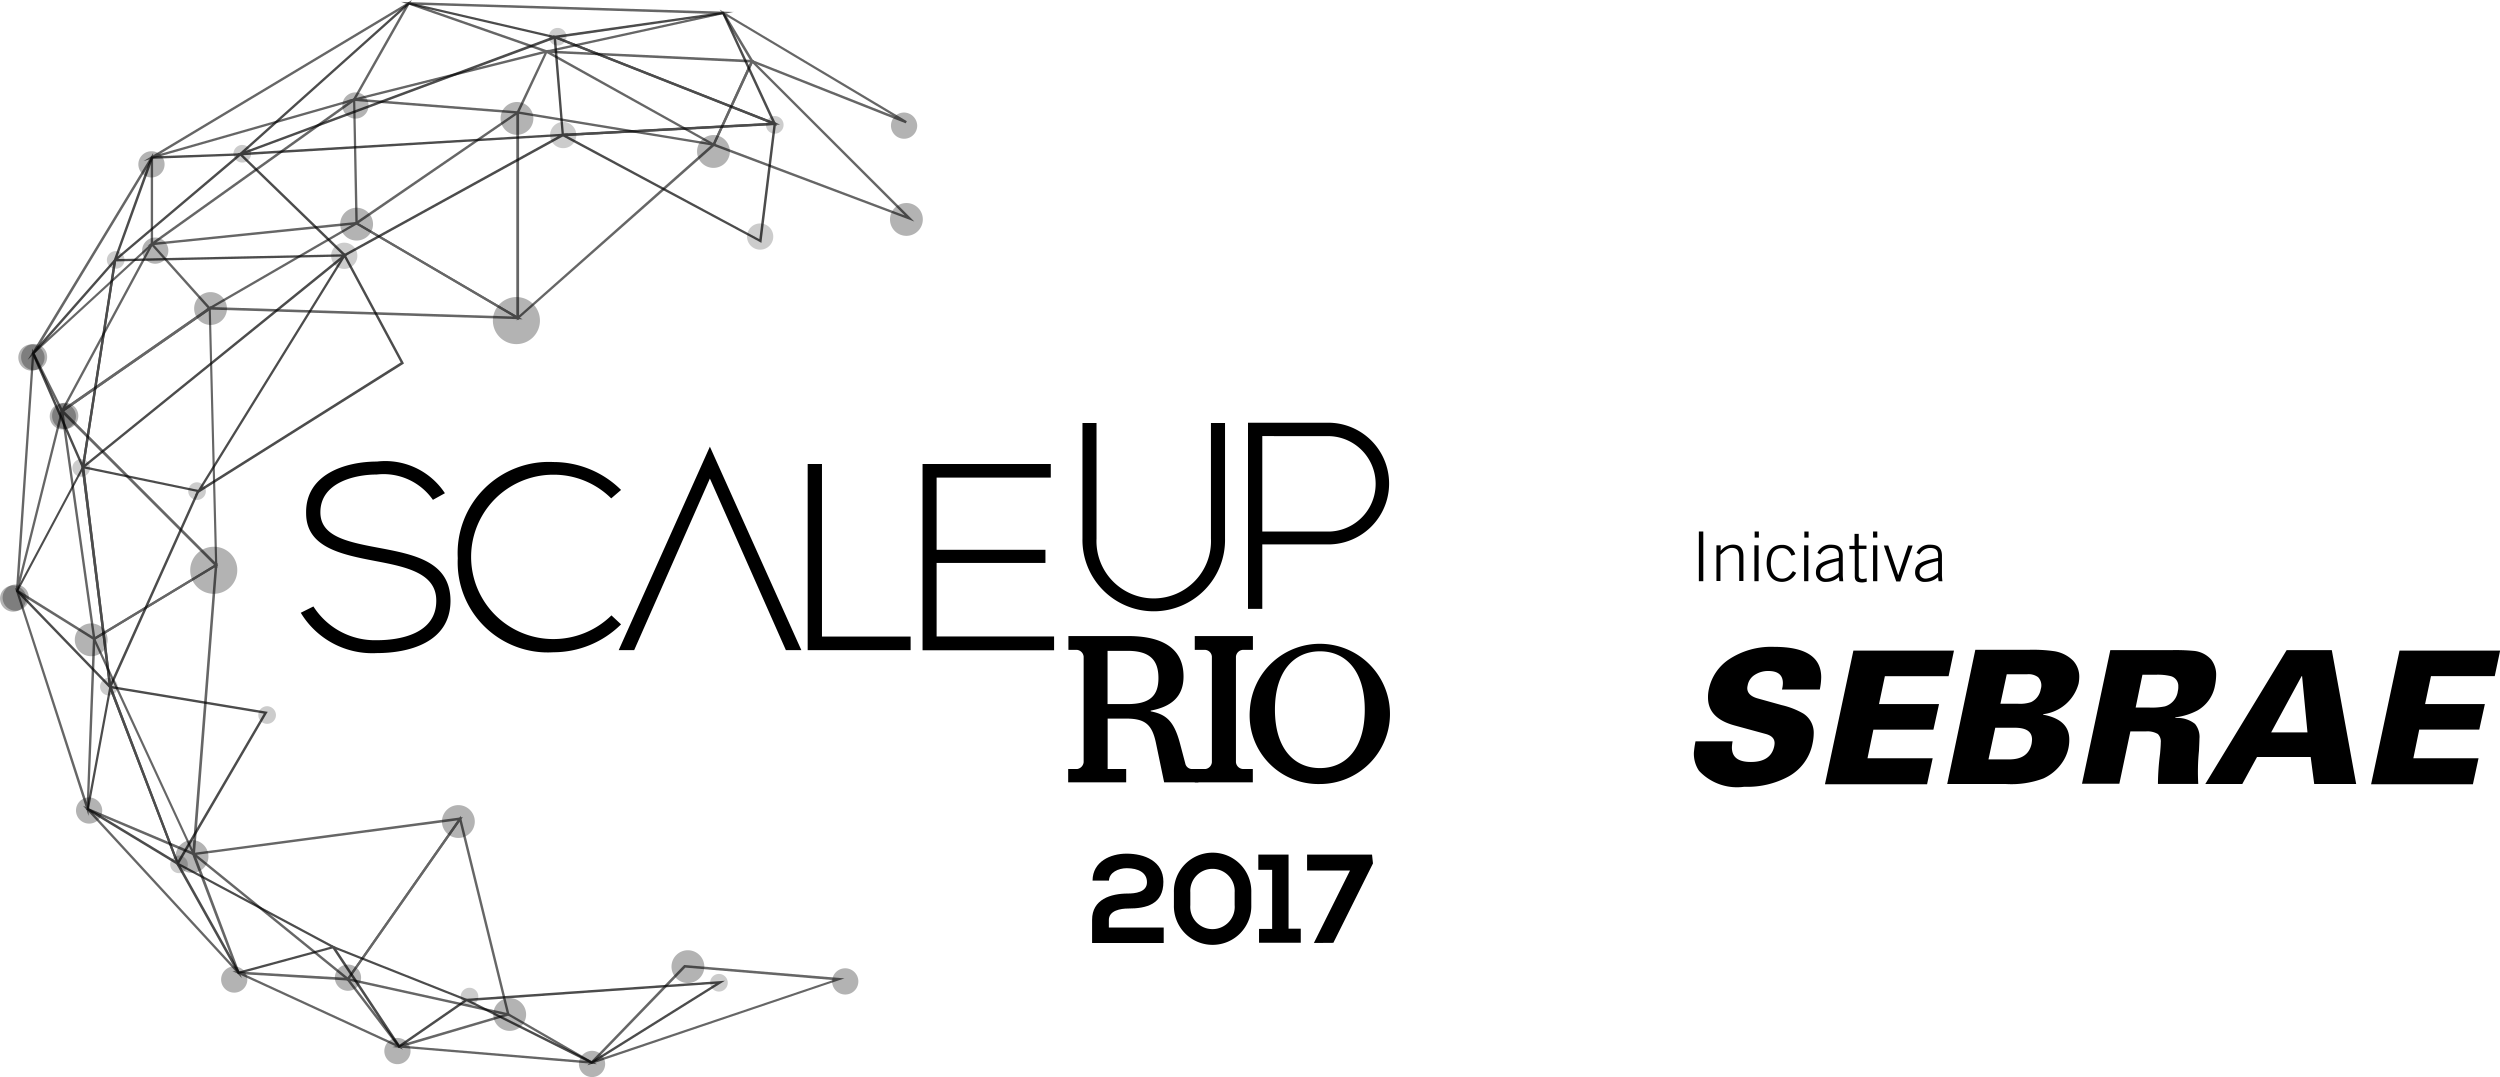 <?xml version="1.0" encoding="UTF-8" standalone="no"?>
<svg
   xmlns:dc="http://purl.org/dc/elements/1.1/"
   xmlns:cc="http://creativecommons.org/ns#"
   xmlns:rdf="http://www.w3.org/1999/02/22-rdf-syntax-ns#"
   xmlns:svg="http://www.w3.org/2000/svg"
   xmlns="http://www.w3.org/2000/svg"
   xmlns:sodipodi="http://sodipodi.sourceforge.net/DTD/sodipodi-0.dtd"
   xmlns:inkscape="http://www.inkscape.org/namespaces/inkscape"
   viewBox="1128 1352 85 36.621"
   version="1.1"
   id="svg189"
   sodipodi:docname="logo_scaleup_preta.svg"
   inkscape:version="0.92.1 r15371">
  <sodipodi:namedview
     pagecolor="#ffffff"
     bordercolor="#666666"
     borderopacity="1"
     objecttolerance="10"
     gridtolerance="10"
     guidetolerance="10"
     inkscape:pageopacity="0"
     inkscape:pageshadow="2"
     inkscape:window-width="1366"
     inkscape:window-height="705"
     id="namedview191"
     showgrid="false"
     inkscape:zoom="5.037096"
     inkscape:cx="42.5"
     inkscape:cy="18.310499"
     inkscape:window-x="-8"
     inkscape:window-y="-8"
     inkscape:window-maximized="1"
     inkscape:current-layer="svg189" />
  <defs
     id="defs12">
    <style
       id="style10">
      .cls-1, .cls-4 {
        opacity: 0.3;
      }

      .cls-2, .cls-4, .cls-7 {
        fill: #fff;
      }

      .cls-3 {
        opacity: 0.6;
      }

      .cls-5 {
        opacity: 0.2;
      }

      .cls-6 {
        opacity: 0.7;
      }

      .cls-7 {
        fill-rule: evenodd;
      }
    </style>
  </defs>
  <g
     id="logo_scaleup"
     transform="translate(1128 1352)"
     style="fill:#000000">
    <g
       id="Group_68"
       data-name="Group 68"
       style="fill:#000000">
      <g
         id="Group_2"
         data-name="Group 2"
         class="cls-1"
         transform="translate(1.69 13.711)"
         style="fill:#000000">
        <path
           id="Path_54"
           data-name="Path 54"
           class="cls-2"
           d="M22.093,172.446a.446.446,0,1,1-.446-.446A.456.456,0,0,1,22.093,172.446Z"
           transform="translate(-21.2 -172)"
           style="fill:#000000" />
      </g>
      <g
         id="Group_3"
         data-name="Group 3"
         class="cls-1"
         transform="translate(0.622 11.71)"
         style="fill:#000000">
        <path
           id="Path_55"
           data-name="Path 55"
           class="cls-2"
           d="M8.693,147.346a.446.446,0,1,1-.446-.446A.451.451,0,0,1,8.693,147.346Z"
           transform="translate(-7.8 -146.9)"
           style="fill:#000000" />
      </g>
      <g
         id="Group_4"
         data-name="Group 4"
         class="cls-1"
         transform="translate(0 19.905)"
         style="fill:#000000">
        <path
           id="Path_56"
           data-name="Path 56"
           class="cls-2"
           d="M.893,250.146a.446.446,0,1,1-.446-.446A.446.446,0,0,1,.893,250.146Z"
           transform="translate(0 -249.7)"
           style="fill:#000000" />
      </g>
      <g
         id="Group_62"
         data-name="Group 62"
         transform="translate(0.088)"
         style="fill:#000000">
        <g
           id="Group_61"
           data-name="Group 61"
           style="fill:#000000">
          <g
             id="Group_5"
             data-name="Group 5"
             class="cls-3"
             transform="translate(0.422)"
             style="fill:#000000">
            <path
               id="Path_57"
               data-name="Path 57"
               class="cls-2"
               d="M175.958,2.53h-.008L171,.8l11.3.343ZM171.534.9l4.432,1.546,5.668-1.236Z"
               transform="translate(-157.879 -0.736)"
               style="fill:#000000" />
            <path
               id="Path_58"
               data-name="Path 58"
               class="cls-2"
               d="M313.321,7.966l-5.253-2.081L307,4.1l6.361,3.794Zm-5.189-2.144L312.883,7.7l-5.644-3.372Z"
               transform="translate(-283.038 -3.773)"
               style="fill:#000000" />
            <path
               id="Path_59"
               data-name="Path 59"
               class="cls-2"
               d="M61.2,5.476,70.327,0,68.39,3.42l-.016.008ZM70.1.231l-8.33,5,6.561-1.873Z"
               transform="translate(-56.832)"
               style="fill:#000000" />
            <path
               id="Path_60"
               data-name="Path 60"
               class="cls-2"
               d="M11.8,72.331,16.065,65.3v3.109l-.016.016Zm4.185-6.736-3.81,6.29,3.81-3.5Z"
               transform="translate(-11.37 -60.095)"
               style="fill:#000000" />
            <path
               id="Path_61"
               data-name="Path 61"
               class="cls-2"
               d="M6.88,156.943l-.08-.016.558-8.227,1.052,2.112Zm.534-7.932-.5,7.469,1.411-5.652Z"
               transform="translate(-6.768 -136.846)"
               style="fill:#000000" />
            <path
               id="Path_62"
               data-name="Path 62"
               class="cls-2"
               d="M8.9,258.548,6.4,250.8l2.734,1.706v.024Zm-2.36-7.557,2.3,7.095.207-5.532Z"
               transform="translate(-6.4 -230.808)"
               style="fill:#000000" />
            <path
               id="Path_63"
               data-name="Path 63"
               class="cls-2"
               d="M40.8,349.559,35.4,343.7l3.794,1.6.008.016Zm-5.086-5.636,4.855,5.269-1.451-3.826Z"
               transform="translate(-33.088 -316.302)"
               style="fill:#000000" />
            <path
               id="Path_64"
               data-name="Path 64"
               class="cls-2"
               d="M250.5,415.012l3.292-3.412h.016l5.437.454Zm3.332-3.324-3.037,3.141,8.059-2.718Z"
               transform="translate(-231.042 -378.789)"
               style="fill:#000000" />
            <path
               id="Path_65"
               data-name="Path 65"
               class="cls-2"
               d="M104.9,416.87l-5.8-2.67,3.946.231.008.016Zm-5.373-2.559,5.11,2.352-1.634-2.144Z"
               transform="translate(-91.71 -381.182)"
               style="fill:#000000" />
            <path
               id="Path_66"
               data-name="Path 66"
               class="cls-2"
               d="M174.351,433.838l-6.951-.582,3.938-1.156.016.008Zm-6.5-.622,6.146.51-2.662-1.539Z"
               transform="translate(-154.566 -397.655)"
               style="fill:#000000" />
            <path
               id="Path_67"
               data-name="Path 67"
               class="cls-2"
               d="M236.867,24.668,231,21.4l7.222.335ZM231.351,21.5l5.484,3.061,1.259-2.742Z"
               transform="translate(-213.096 -19.694)"
               style="fill:#000000" />
            <path
               id="Path_68"
               data-name="Path 68"
               class="cls-2"
               d="M153.651,23.376h-.032l-5.819-.454,6.871-1.722Zm-5.341-.5,5.285.415.933-1.969Z"
               transform="translate(-136.528 -19.51)"
               style="fill:#000000" />
            <path
               id="Path_69"
               data-name="Path 69"
               class="cls-2"
               d="M62.9,46.546,69.963,41.5l.088,4.321h-.04Zm6.991-4.887L63.2,46.434l6.768-.694Z"
               transform="translate(-58.396 -38.192)"
               style="fill:#000000" />
            <path
               id="Path_70"
               data-name="Path 70"
               class="cls-2"
               d="M25,109.175l3.165-5.875,2.033,2.264Zm3.181-5.739-2.949,5.476,4.839-3.364Z"
               transform="translate(-23.517 -95.065)"
               style="fill:#000000" />
            <path
               id="Path_71"
               data-name="Path 71"
               class="cls-2"
               d="M156.7,54.134l-.064-.04-5.54-3.252.056-.04L156.7,47Zm-5.452-3.292,5.365,3.149V47.159Z"
               transform="translate(-139.565 -43.253)"
               style="fill:#000000" />
            <path
               id="Path_72"
               data-name="Path 72"
               class="cls-2"
               d="M220.4,54.519V47.4l6.792,1.116-.064.056Zm.08-7.023v6.848L227,48.564Z"
               transform="translate(-203.341 -43.622)"
               style="fill:#000000" />
            <path
               id="Path_73"
               data-name="Path 73"
               class="cls-2"
               d="M310.579,30.724,303.7,28.134l.016-.04,1.331-2.894.04.04Zm-6.768-2.639,6.441,2.431-5.173-5.173Z"
               transform="translate(-280.001 -23.191)"
               style="fill:#000000" />
            <path
               id="Path_74"
               data-name="Path 74"
               class="cls-2"
               d="M98.385,98.008,87.6,97.673,92.734,94.7l.024.016Zm-10.49-.415,10.172.319-5.325-3.125Z"
               transform="translate(-81.127 -87.151)"
               style="fill:#000000" />
            <path
               id="Path_75"
               data-name="Path 75"
               class="cls-2"
               d="M30.949,139.412,25.6,134.063l5.126-3.563v.08Zm-5.213-5.333,5.134,5.134-.215-8.553Z"
               transform="translate(-24.069 -120.097)"
               style="fill:#000000" />
            <path
               id="Path_76"
               data-name="Path 76"
               class="cls-2"
               d="M26.916,181.732,25.8,173.8l5.357,5.365Zm-1-7.692L26.98,181.6l4.05-2.447Z"
               transform="translate(-24.254 -159.946)"
               style="fill:#000000" />
            <path
               id="Path_77"
               data-name="Path 77"
               class="cls-2"
               d="M42.968,250.152,39.5,242.667l.032-.016,4.217-2.551-.008.08ZM39.6,242.7l3.3,7.134.749-9.582Z"
               transform="translate(-36.861 -220.96)"
               style="fill:#000000" />
            <path
               id="Path_78"
               data-name="Path 78"
               class="cls-2"
               d="M86.741,354.072l-.032-.032L81.4,349.728l9.247-1.228-.056.08ZM81.6,349.783l5.134,4.169,3.739-5.341Z"
               transform="translate(-75.421 -320.719)"
               style="fill:#000000" />
            <path
               id="Path_79"
               data-name="Path 79"
               class="cls-2"
               d="M153.08,354.808l-5.58-1.228,3.906-5.58Zm-5.445-1.283,5.333,1.172-1.6-6.5Z"
               transform="translate(-136.252 -320.259)"
               style="fill:#000000" />
          </g>
          <path
             id="Path_80"
             data-name="Path 80"
             class="cls-4"
             d="M146.216,89.158a.558.558,0,1,1-.558-.558A.56.56,0,0,1,146.216,89.158Z"
             transform="translate(-133.621 -81.537)"
             style="fill:#000000" />
          <path
             id="Path_81"
             data-name="Path 81"
             class="cls-4"
             d="M146.893,39.846a.446.446,0,1,1-.446-.446A.446.446,0,0,1,146.893,39.846Z"
             transform="translate(-134.449 -36.259)"
             style="fill:#000000" />
          <g
             id="Group_6"
             data-name="Group 6"
             class="cls-1"
             transform="translate(30.164 6.903)"
             style="fill:#000000">
            <path
               id="Path_82"
               data-name="Path 82"
               class="cls-2"
               d="M380.624,87.156a.56.56,0,0,1-.558.558.558.558,0,1,1,0-1.116A.555.555,0,0,1,380.624,87.156Z"
               transform="translate(-379.5 -86.598)"
               style="fill:#000000" />
          </g>
          <g
             id="Group_7"
             data-name="Group 7"
             class="cls-1"
             transform="translate(6.513 9.932)"
             style="fill:#000000">
            <path
               id="Path_83"
               data-name="Path 83"
               class="cls-2"
               d="M83.916,125.158a.558.558,0,1,1-.558-.558A.56.56,0,0,1,83.916,125.158Z"
               transform="translate(-82.8 -124.6)"
               style="fill:#000000" />
          </g>
          <g
             id="Group_8"
             data-name="Group 8"
             class="cls-1"
             transform="translate(16.931 3.468)"
             style="fill:#000000">
            <path
               id="Path_84"
               data-name="Path 84"
               class="cls-2"
               d="M214.616,44.058a.558.558,0,1,1-.558-.558A.56.56,0,0,1,214.616,44.058Z"
               transform="translate(-213.5 -43.5)"
               style="fill:#000000" />
          </g>
          <g
             id="Group_9"
             data-name="Group 9"
             class="cls-1"
             transform="translate(23.612 4.592)"
             style="fill:#000000">
            <path
               id="Path_85"
               data-name="Path 85"
               class="cls-2"
               d="M298.416,58.158a.558.558,0,1,1-.558-.558A.56.56,0,0,1,298.416,58.158Z"
               transform="translate(-297.3 -57.6)"
               style="fill:#000000" />
          </g>
          <g
             id="Group_10"
             data-name="Group 10"
             class="cls-1"
             transform="translate(4.615 5.142)"
             style="fill:#000000">
            <path
               id="Path_86"
               data-name="Path 86"
               class="cls-2"
               d="M59.893,64.946a.446.446,0,1,1-.446-.446A.446.446,0,0,1,59.893,64.946Z"
               transform="translate(-59 -64.5)"
               style="fill:#000000" />
          </g>
          <g
             id="Group_11"
             data-name="Group 11"
             class="cls-1"
             transform="translate(4.743 8.075)"
             style="fill:#000000">
            <path
               id="Path_87"
               data-name="Path 87"
               class="cls-2"
               d="M61.493,101.746a.446.446,0,1,1-.446-.446A.446.446,0,0,1,61.493,101.746Z"
               transform="translate(-60.6 -101.3)"
               style="fill:#000000" />
          </g>
          <g
             id="Group_12"
             data-name="Group 12"
             class="cls-1"
             transform="translate(1.682 13.695)"
             style="fill:#000000">
            <path
               id="Path_88"
               data-name="Path 88"
               class="cls-2"
               d="M23.093,172.246a.446.446,0,1,1-.446-.446A.446.446,0,0,1,23.093,172.246Z"
               transform="translate(-22.2 -171.8)"
               style="fill:#000000" />
          </g>
          <g
             id="Group_13"
             data-name="Group 13"
             class="cls-1"
             transform="translate(2.495 27.111)"
             style="fill:#000000">
            <path
               id="Path_89"
               data-name="Path 89"
               class="cls-2"
               d="M33.293,340.546a.446.446,0,1,1-.446-.446A.456.456,0,0,1,33.293,340.546Z"
               transform="translate(-32.4 -340.1)"
               style="fill:#000000" />
          </g>
          <g
             id="Group_14"
             data-name="Group 14"
             class="cls-1"
             transform="translate(7.429 32.858)"
             style="fill:#000000">
            <path
               id="Path_90"
               data-name="Path 90"
               class="cls-2"
               d="M95.193,412.646a.446.446,0,1,1-.446-.446A.446.446,0,0,1,95.193,412.646Z"
               transform="translate(-94.3 -412.2)"
               style="fill:#000000" />
          </g>
          <g
             id="Group_15"
             data-name="Group 15"
             class="cls-1"
             transform="translate(12.978 35.29)"
             style="fill:#000000">
            <path
               id="Path_91"
               data-name="Path 91"
               class="cls-2"
               d="M164.793,443.146a.446.446,0,1,1-.446-.446A.446.446,0,0,1,164.793,443.146Z"
               transform="translate(-163.9 -442.7)"
               style="fill:#000000" />
          </g>
          <g
             id="Group_16"
             data-name="Group 16"
             class="cls-1"
             transform="translate(19.594 35.728)"
             style="fill:#000000">
            <path
               id="Path_92"
               data-name="Path 92"
               class="cls-2"
               d="M247.793,448.646a.446.446,0,1,1-.446-.446A.446.446,0,0,1,247.793,448.646Z"
               transform="translate(-246.9 -448.2)"
               style="fill:#000000" />
          </g>
          <g
             id="Group_17"
             data-name="Group 17"
             class="cls-1"
             transform="translate(28.203 32.922)"
             style="fill:#000000">
            <path
               id="Path_93"
               data-name="Path 93"
               class="cls-2"
               d="M355.793,413.446a.446.446,0,1,1-.446-.446A.446.446,0,0,1,355.793,413.446Z"
               transform="translate(-354.9 -413)"
               style="fill:#000000" />
          </g>
          <g
             id="Group_18"
             data-name="Group 18"
             class="cls-1"
             transform="translate(30.204 3.826)"
             style="fill:#000000">
            <path
               id="Path_94"
               data-name="Path 94"
               class="cls-2"
               d="M380.893,48.446a.446.446,0,1,1-.446-.446A.456.456,0,0,1,380.893,48.446Z"
               transform="translate(-380 -48)"
               style="fill:#000000" />
          </g>
          <g
             id="Group_19"
             data-name="Group 19"
             class="cls-1"
             transform="translate(11.296 32.795)"
             style="fill:#000000">
            <path
               id="Path_95"
               data-name="Path 95"
               class="cls-2"
               d="M143.693,411.846a.446.446,0,1,1-.446-.446A.446.446,0,0,1,143.693,411.846Z"
               transform="translate(-142.8 -411.4)"
               style="fill:#000000" />
          </g>
          <g
             id="Group_20"
             data-name="Group 20"
             class="cls-1"
             transform="translate(0.63 11.694)"
             style="fill:#000000">
            <path
               id="Path_96"
               data-name="Path 96"
               class="cls-2"
               d="M9.885,147.146a.446.446,0,0,1-.446.446A.439.439,0,0,1,9,147.146a.446.446,0,0,1,.446-.446A.439.439,0,0,1,9.885,147.146Z"
               transform="translate(-9 -146.7)"
               style="fill:#000000" />
          </g>
          <g
             id="Group_21"
             data-name="Group 21"
             class="cls-1"
             transform="translate(0 19.873)"
             style="fill:#000000">
            <path
               id="Path_97"
               data-name="Path 97"
               class="cls-2"
               d="M1.993,249.746a.446.446,0,1,1-.446-.446A.446.446,0,0,1,1.993,249.746Z"
               transform="translate(-1.1 -249.3)"
               style="fill:#000000" />
          </g>
          <g
             id="Group_22"
             data-name="Group 22"
             class="cls-1"
             transform="translate(14.939 27.374)"
             style="fill:#000000">
            <path
               id="Path_98"
               data-name="Path 98"
               class="cls-2"
               d="M189.616,343.958a.558.558,0,1,1-.558-.558A.56.56,0,0,1,189.616,343.958Z"
               transform="translate(-188.5 -343.4)"
               style="fill:#000000" />
          </g>
          <g
             id="Group_23"
             data-name="Group 23"
             class="cls-1"
             transform="translate(16.684 33.934)"
             style="fill:#000000">
            <path
               id="Path_99"
               data-name="Path 99"
               class="cls-2"
               d="M211.516,426.256a.558.558,0,1,1-.558-.558A.56.56,0,0,1,211.516,426.256Z"
               transform="translate(-210.4 -425.698)"
               style="fill:#000000" />
          </g>
          <g
             id="Group_24"
             data-name="Group 24"
             class="cls-1"
             transform="translate(22.743 32.308)"
             style="fill:#000000">
            <path
               id="Path_100"
               data-name="Path 100"
               class="cls-2"
               d="M287.516,405.858a.558.558,0,1,1-.558-.558A.56.56,0,0,1,287.516,405.858Z"
               transform="translate(-286.4 -405.3)"
               style="fill:#000000" />
          </g>
          <g
             id="Group_25"
             data-name="Group 25"
             class="cls-1"
             transform="translate(2.455 21.196)"
             style="fill:#000000">
            <path
               id="Path_101"
               data-name="Path 101"
               class="cls-2"
               d="M33.016,266.458a.558.558,0,1,1-.558-.558A.56.56,0,0,1,33.016,266.458Z"
               transform="translate(-31.9 -265.9)"
               style="fill:#000000" />
          </g>
          <g
             id="Group_26"
             data-name="Group 26"
             class="cls-1"
             transform="translate(5.883 28.562)"
             style="fill:#000000">
            <path
               id="Path_102"
               data-name="Path 102"
               class="cls-2"
               d="M76.016,358.858a.558.558,0,1,1-.558-.558A.56.56,0,0,1,76.016,358.858Z"
               transform="translate(-74.9 -358.3)"
               style="fill:#000000" />
          </g>
          <g
             id="Group_27"
             data-name="Group 27"
             class="cls-1"
             transform="translate(16.676 10.1)"
             style="fill:#000000">
            <path
               id="Path_103"
               data-name="Path 103"
               class="cls-2"
               d="M211.894,127.5a.8.8,0,1,1-.8-.8A.8.8,0,0,1,211.894,127.5Z"
               transform="translate(-210.3 -126.7)"
               style="fill:#000000" />
          </g>
          <g
             id="Group_28"
             data-name="Group 28"
             class="cls-1"
             transform="translate(6.385 18.59)"
             style="fill:#000000">
            <path
               id="Path_104"
               data-name="Path 104"
               class="cls-2"
               d="M82.794,234a.8.8,0,1,1-.8-.8A.789.789,0,0,1,82.794,234Z"
               transform="translate(-81.2 -233.2)"
               style="fill:#000000" />
          </g>
          <g
             id="Group_43"
             data-name="Group 43"
             class="cls-5"
             transform="translate(2.368 0.949)"
             style="fill:#000000">
            <g
               id="Group_29"
               data-name="Group 29"
               transform="translate(3.324 28.139)"
               style="fill:#000000">
              <path
                 id="Path_105"
                 data-name="Path 105"
                 class="cls-2"
                 d="M73.106,365.2a.3.3,0,1,1-.3-.3A.3.3,0,0,1,73.106,365.2Z"
                 transform="translate(-72.5 -364.9)"
                 style="fill:#000000" />
            </g>
            <g
               id="Group_30"
               data-name="Group 30"
               transform="translate(21.682 32.165)"
               style="fill:#000000">
              <path
                 id="Path_106"
                 data-name="Path 106"
                 class="cls-2"
                 d="M303.406,415.7a.3.3,0,1,1-.3-.3A.3.3,0,0,1,303.406,415.7Z"
                 transform="translate(-302.8 -415.4)"
                 style="fill:#000000" />
            </g>
            <g
               id="Group_31"
               data-name="Group 31"
               transform="translate(13.201 32.635)"
               style="fill:#000000">
              <path
                 id="Path_107"
                 data-name="Path 107"
                 class="cls-2"
                 d="M197.006,421.6a.3.3,0,1,1-.3-.3A.3.3,0,0,1,197.006,421.6Z"
                 transform="translate(-196.4 -421.3)"
                 style="fill:#000000" />
            </g>
            <g
               id="Group_32"
               data-name="Group 32"
               transform="translate(3.938 15.449)"
               style="fill:#000000">
              <path
                 id="Path_108"
                 data-name="Path 108"
                 class="cls-2"
                 d="M80.806,206a.3.3,0,1,1-.3-.3A.314.314,0,0,1,80.806,206Z"
                 transform="translate(-80.2 -205.7)"
                 style="fill:#000000" />
            </g>
            <g
               id="Group_33"
               data-name="Group 33"
               transform="translate(5.476 3.978)"
               style="fill:#000000">
              <path
                 id="Path_109"
                 data-name="Path 109"
                 class="cls-2"
                 d="M100.106,62.1a.3.3,0,1,1-.3-.3A.308.308,0,0,1,100.106,62.1Z"
                 transform="translate(-99.5 -61.8)"
                 style="fill:#000000" />
            </g>
            <g
               id="Group_34"
               data-name="Group 34"
               transform="translate(23.58 2.997)"
               style="fill:#000000">
              <path
                 id="Path_110"
                 data-name="Path 110"
                 class="cls-2"
                 d="M327.206,49.8a.3.3,0,1,1-.3-.3A.3.3,0,0,1,327.206,49.8Z"
                 transform="translate(-326.6 -49.5)"
                 style="fill:#000000" />
            </g>
            <g
               id="Group_35"
               data-name="Group 35"
               transform="translate(16.198)"
               style="fill:#000000">
              <path
                 id="Path_111"
                 data-name="Path 111"
                 class="cls-2"
                 d="M234.606,12.2a.3.3,0,1,1-.3-.3A.3.3,0,0,1,234.606,12.2Z"
                 transform="translate(-234 -11.9)"
                 style="fill:#000000" />
            </g>
            <g
               id="Group_36"
               data-name="Group 36"
               transform="translate(0 14.66)"
               style="fill:#000000">
              <path
                 id="Path_112"
                 data-name="Path 112"
                 class="cls-2"
                 d="M31.406,196.1a.3.3,0,1,1-.3-.3A.3.3,0,0,1,31.406,196.1Z"
                 transform="translate(-30.8 -195.8)"
                 style="fill:#000000" />
            </g>
            <g
               id="Group_37"
               data-name="Group 37"
               transform="translate(1.172 7.589)"
               style="fill:#000000">
              <path
                 id="Path_113"
                 data-name="Path 113"
                 class="cls-2"
                 d="M46.106,107.4a.3.3,0,1,1-.3-.3A.3.3,0,0,1,46.106,107.4Z"
                 transform="translate(-45.5 -107.1)"
                 style="fill:#000000" />
            </g>
            <g
               id="Group_38"
               data-name="Group 38"
               transform="translate(6.321 23.062)"
               style="fill:#000000">
              <path
                 id="Path_114"
                 data-name="Path 114"
                 class="cls-2"
                 d="M110.706,301.5a.3.3,0,1,1-.3-.3A.308.308,0,0,1,110.706,301.5Z"
                 transform="translate(-110.1 -301.2)"
                 style="fill:#000000" />
            </g>
            <g
               id="Group_39"
               data-name="Group 39"
               transform="translate(0.941 22.097)"
               style="fill:#000000">
              <path
                 id="Path_115"
                 data-name="Path 115"
                 class="cls-2"
                 d="M43.206,289.4a.3.3,0,1,1-.3-.3A.314.314,0,0,1,43.206,289.4Z"
                 transform="translate(-42.6 -289.1)"
                 style="fill:#000000" />
            </g>
            <g
               id="Group_40"
               data-name="Group 40"
               transform="translate(22.942 6.648)"
               style="fill:#000000">
              <path
                 id="Path_116"
                 data-name="Path 116"
                 class="cls-2"
                 d="M319.493,95.746a.446.446,0,1,1-.446-.446A.446.446,0,0,1,319.493,95.746Z"
                 transform="translate(-318.6 -95.3)"
                 style="fill:#000000" />
            </g>
            <g
               id="Group_41"
               data-name="Group 41"
               transform="translate(8.801 7.302)"
               style="fill:#000000">
              <path
                 id="Path_117"
                 data-name="Path 117"
                 class="cls-2"
                 d="M142.093,103.946a.446.446,0,1,1-.446-.446A.446.446,0,0,1,142.093,103.946Z"
                 transform="translate(-141.2 -103.5)"
                 style="fill:#000000" />
            </g>
            <g
               id="Group_42"
               data-name="Group 42"
               transform="translate(16.246 3.197)"
               style="fill:#000000">
              <path
                 id="Path_118"
                 data-name="Path 118"
                 class="cls-2"
                 d="M235.493,52.446a.446.446,0,1,1-.446-.446A.446.446,0,0,1,235.493,52.446Z"
                 transform="translate(-234.6 -52)"
                 style="fill:#000000" />
            </g>
          </g>
          <g
             id="Group_60"
             data-name="Group 60"
             class="cls-6"
             transform="translate(0.446 0.072)"
             style="fill:#000000">
            <g
               id="Group_44"
               data-name="Group 44"
               transform="translate(7.445)"
               style="fill:#000000">
              <path
                 id="Path_119"
                 data-name="Path 119"
                 class="cls-2"
                 d="M100.1,6.185,106.007.9l.024.008,5.1,1.18-.128.048Zm5.931-5.2-5.556,4.974L110.838,2.1Z"
                 transform="translate(-100.1 -0.9)"
                 style="fill:#000000" />
            </g>
            <g
               id="Group_45"
               data-name="Group 45"
               transform="translate(18.167 0.327)"
               style="fill:#000000">
              <path
                 id="Path_120"
                 data-name="Path 120"
                 class="cls-2"
                 d="M242.316,8.882l-.1-.04L234.6,5.837,240.515,5Zm-7.4-3,7.238,2.854-1.69-3.651Z"
                 transform="translate(-234.6 -5)"
                 style="fill:#000000" />
            </g>
            <g
               id="Group_46"
               data-name="Group 46"
               transform="translate(15.178 33.273)"
               style="fill:#000000">
              <path
                 id="Path_121"
                 data-name="Path 121"
                 class="cls-2"
                 d="M201.508,421.13l-4.408-2.208,8.936-.622Zm-4.105-2.144,4.105,2.049,4.209-2.631Z"
                 transform="translate(-197.1 -418.3)"
                 style="fill:#000000" />
            </g>
            <g
               id="Group_47"
               data-name="Group 47"
               transform="translate(10.69 32.045)"
               style="fill:#000000">
              <path
                 id="Path_122"
                 data-name="Path 122"
                 class="cls-2"
                 d="M143.136,406.423l-.024-.032L140.8,402.9l4.719,1.873Zm-2.12-3.356,2.144,3.236,2.192-1.515Z"
                 transform="translate(-140.8 -402.9)"
                 style="fill:#000000" />
            </g>
            <g
               id="Group_48"
               data-name="Group 48"
               transform="translate(5.397 29.192)"
               style="fill:#000000">
              <path
                 id="Path_123"
                 data-name="Path 123"
                 class="cls-2"
                 d="M76.56,370.958,74.4,367.1l5.508,2.949ZM74.615,367.3l1.993,3.563,3.093-.837Z"
                 transform="translate(-74.4 -367.1)"
                 style="fill:#000000" />
            </g>
            <g
               id="Group_49"
               data-name="Group 49"
               transform="translate(2.407 23.141)"
               style="fill:#000000">
              <path
                 id="Path_124"
                 data-name="Path 124"
                 class="cls-2"
                 d="M40.081,297.45,36.9,295.521l.8-4.321Zm-3.093-1.977,2.934,1.778-2.2-5.755Z"
                 transform="translate(-36.9 -291.2)"
                 style="fill:#000000" />
            </g>
            <g
               id="Group_50"
               data-name="Group 50"
               transform="translate(0 15.688)"
               style="fill:#000000">
              <path
                 id="Path_125"
                 data-name="Path 125"
                 class="cls-2"
                 d="M9.968,205.416,6.7,202.036l.016-.024,2.3-4.313Zm-3.173-3.4,3.061,3.165-.9-7.222Z"
                 transform="translate(-6.7 -197.7)"
                 style="fill:#000000" />
            </g>
            <g
               id="Group_51"
               data-name="Group 51"
               transform="translate(0.542 8.649)"
               style="fill:#000000">
              <path
                 id="Path_126"
                 data-name="Path 126"
                 class="cls-2"
                 d="M15.262,116.71,13.5,112.684l.016-.016,2.878-3.268ZM13.6,112.7l1.626,3.723,1.044-6.76Z"
                 transform="translate(-13.5 -109.4)"
                 style="fill:#000000" />
            </g>
            <g
               id="Group_52"
               data-name="Group 52"
               transform="translate(3.284 5.134)"
               style="fill:#000000">
              <path
                 id="Path_127"
                 data-name="Path 127"
                 class="cls-2"
                 d="M47.9,69.071l1.315-3.659,3.149-.112Zm1.379-3.579-1.2,3.324,4.05-3.428Z"
                 transform="translate(-47.9 -65.3)"
                 style="fill:#000000" />
            </g>
            <g
               id="Group_53"
               data-name="Group 53"
               transform="translate(18.279 1.124)"
               style="fill:#000000">
              <path
                 id="Path_128"
                 data-name="Path 128"
                 class="cls-2"
                 d="M236.287,18.436,236,15l7.708,3.037Zm-.191-3.308.263,3.22,6.975-.367Z"
                 transform="translate(-236 -15)"
                 style="fill:#000000" />
            </g>
            <g
               id="Group_54"
               data-name="Group 54"
               transform="translate(7.541 4.464)"
               style="fill:#000000">
              <path
                 id="Path_129"
                 data-name="Path 129"
                 class="cls-2"
                 d="M104.935,61.093l-.024-.024-3.611-3.5.1-.008,11.152-.662Zm-3.444-3.452,3.46,3.348L112.189,57Z"
                 transform="translate(-101.3 -56.9)"
                 style="fill:#000000" />
            </g>
            <g
               id="Group_55"
               data-name="Group 55"
               transform="translate(2.232 8.569)"
               style="fill:#000000">
              <path
                 id="Path_130"
                 data-name="Path 130"
                 class="cls-2"
                 d="M34.7,115.742l1.116-7.174,7.956-.167Zm1.18-7.095-1.068,6.9,8.721-7.063Z"
                 transform="translate(-34.7 -108.4)"
                 style="fill:#000000" />
            </g>
            <g
               id="Group_56"
               data-name="Group 56"
               transform="translate(2.232 15.76)"
               style="fill:#000000">
              <path
                 id="Path_131"
                 data-name="Path 131"
                 class="cls-2"
                 d="M35.657,206.277,34.7,198.6l4.034.837-.024.048ZM34.8,198.7l.9,7.27,2.918-6.481Z"
                 transform="translate(-34.7 -198.6)"
                 style="fill:#000000" />
            </g>
            <g
               id="Group_57"
               data-name="Group 57"
               transform="translate(6.09 8.529)"
               style="fill:#000000">
              <path
                 id="Path_132"
                 data-name="Path 132"
                 class="cls-2"
                 d="M83.1,116.135l5.094-8.235,2.017,3.755-.032.024Zm5.086-8.075-4.831,7.812,6.744-4.249Z"
                 transform="translate(-83.1 -107.9)"
                 style="fill:#000000" />
            </g>
            <g
               id="Group_58"
               data-name="Group 58"
               transform="translate(18.454 4.097)"
               style="fill:#000000">
              <path
                 id="Path_133"
                 data-name="Path 133"
                 class="cls-2"
                 d="M245.1,56.389l-.056-.032-6.84-3.667,7.4-.391-.008.048Zm-6.6-3.635,6.529,3.507.478-3.874Z"
                 transform="translate(-238.2 -52.3)"
                 style="fill:#000000" />
            </g>
            <g
               id="Group_59"
               data-name="Group 59"
               transform="translate(3.149 23.237)"
               style="fill:#000000">
              <path
                 id="Path_134"
                 data-name="Path 134"
                 class="cls-2"
                 d="M48.552,298.546,46.2,292.4l.072.008,5.349.885-.032.048ZM46.328,292.5l2.232,5.859,2.926-5.006Z"
                 transform="translate(-46.2 -292.4)"
                 style="fill:#000000" />
            </g>
          </g>
        </g>
      </g>
      <g
         id="Group_65"
         data-name="Group 65"
         transform="translate(10.219 14.373)"
         style="fill:#000000">
        <g
           id="Group_64"
           data-name="Group 64"
           style="fill:#000000">
          <g
             id="Group_63"
             data-name="Group 63"
             style="fill:#000000">
            <path
               id="Path_135"
               data-name="Path 135"
               class="cls-2"
               d="M132.7,198.107a2.048,2.048,0,0,0-1.913-.861c-.741,0-1.913.271-1.913,1.283,0,.805.869,1,1.937,1.2,1.22.231,2.487.454,2.487,1.818-.008,1.427-1.443,1.77-2.5,1.77a2.838,2.838,0,0,1-2.591-1.371l.43-.215a2.483,2.483,0,0,0,2.16,1.148c.781,0,2.017-.215,2.017-1.339.008-.949-1.036-1.156-2.081-1.355-1.156-.223-2.344-.462-2.344-1.626-.024-1.339,1.363-1.754,2.407-1.754a2.427,2.427,0,0,1,2.312,1.076Z"
               transform="translate(-128.2 -195.485)"
               style="fill:#000000" />
            <path
               id="Path_136"
               data-name="Path 136"
               class="cls-2"
               d="M200.754,202.616a3.266,3.266,0,0,1-2.3.949,3.062,3.062,0,0,1-3.252-3.2,3.1,3.1,0,0,1,3.252-3.268,3.266,3.266,0,0,1,2.3.949l-.335.287a2.774,2.774,0,0,0-1.969-.805,2.794,2.794,0,0,0,0,5.588,2.813,2.813,0,0,0,1.977-.805Z"
               transform="translate(-189.857 -195.761)"
               style="fill:#000000" />
            <path
               id="Path_137"
               data-name="Path 137"
               class="cls-2"
               d="M344.986,197.9v5.867H348v.462h-3.5V197.9Z"
               transform="translate(-327.258 -196.497)"
               style="fill:#000000" />
            <path
               id="Path_138"
               data-name="Path 138"
               class="cls-2"
               d="M393.978,200.818h3.7v.446h-3.7v2.5h3.994v.47H393.5V197.9h4.36v.462h-3.882Z"
               transform="translate(-372.352 -196.497)"
               style="fill:#000000" />
            <path
               id="Path_139"
               data-name="Path 139"
               class="cls-2"
               d="M466.547,180.4v3.93a2.424,2.424,0,1,1-4.847,0V180.4h.478v3.93a1.947,1.947,0,1,0,3.89,0V180.4Z"
               transform="translate(-435.115 -180.392)"
               style="fill:#000000" />
            <path
               id="Path_140"
               data-name="Path 140"
               class="cls-2"
               d="M532.786,184.445v2.184H532.3V180.3h2.774a2.069,2.069,0,0,1,0,4.137h-2.288Zm0-3.691V184h2.288a1.623,1.623,0,0,0,0-3.244Z"
               transform="translate(-500.087 -180.3)"
               style="fill:#000000" />
            <path
               id="Path_141"
               data-name="Path 141"
               class="cls-2"
               d="M455.608,275.82h.295a.262.262,0,0,0,.223-.231V272a.255.255,0,0,0-.223-.231h-.295v-.47h2.033c1.132,0,1.881.4,1.881,1.371,0,.709-.438,1.036-1.116,1.164v.024c.5.1.789.3,1,1.108l.175.662a.238.238,0,0,0,.207.191h.239v.454h-1.164l-.279-1.339c-.135-.646-.383-.829-1.02-.829h-.622v1.714h.63v.454H455.6v-.454Zm2.009-2.208c.765,0,1.052-.287,1.052-.885,0-.63-.311-.925-1.052-.925h-.678v1.81Z"
               transform="translate(-429.501 -264.046)"
               style="fill:#000000" />
            <path
               id="Path_142"
               data-name="Path 142"
               class="cls-2"
               d="M509.6,275.82h.359a.255.255,0,0,0,.223-.231V272a.247.247,0,0,0-.223-.231H509.6v-.47h1.977v.47h-.351A.255.255,0,0,0,511,272v3.587a.254.254,0,0,0,.223.231h.351v.454H509.6Z"
               transform="translate(-479.197 -264.046)"
               style="fill:#000000" />
            <path
               id="Path_143"
               data-name="Path 143"
               class="cls-2"
               d="M533.1,273.335a2.384,2.384,0,1,1,2.383,2.535,2.335,2.335,0,0,1-2.383-2.535m3.906.008c0-1.323-.646-1.985-1.523-1.985s-1.531.67-1.531,1.985.646,1.985,1.531,1.985,1.523-.67,1.523-1.985"
               transform="translate(-500.823 -263.586)"
               style="fill:#000000" />
            <path
               id="Path_144"
               data-name="Path 144"
               class="cls-2"
               d="M269.584,197.419h.526L267,190.5l-3.1,6.919h.526L267,191.584Z"
               transform="translate(-253.083 -189.687)"
               style="fill:#000000" />
          </g>
        </g>
      </g>
      <g
         id="Group_66"
         data-name="Group 66"
         transform="translate(57.586 21.993)"
         style="fill:#000000">
        <path
           id="Path_145"
           data-name="Path 145"
           class="cls-7"
           d="M722.456,279.113h1.267a1.171,1.171,0,0,0-.024.207c0,.335.215.494.646.494.446,0,.709-.175.789-.518a.613.613,0,0,0,.016-.12c0-.159-.1-.263-.319-.319l-1.052-.287c-.6-.167-.893-.478-.893-.949a1.286,1.286,0,0,1,.032-.295,1.614,1.614,0,0,1,.662-.988,2.6,2.6,0,0,1,1.555-.438c1.068,0,1.6.343,1.6,1.036a2.2,2.2,0,0,1-.048.415H725.4a.823.823,0,0,0,.032-.215c0-.279-.167-.415-.494-.415a.836.836,0,0,0-.47.136.526.526,0,0,0-.231.343.551.551,0,0,0-.016.1c0,.175.128.295.375.359l.8.223a2.662,2.662,0,0,1,.733.287.776.776,0,0,1,.351.694,1.661,1.661,0,0,1-.04.327,1.639,1.639,0,0,1-.813,1.116,2.928,2.928,0,0,1-1.507.351,1.768,1.768,0,0,1-1.539-.542,1.041,1.041,0,0,1-.175-.622,3.391,3.391,0,0,1,.056-.383Zm4.408,1.451.965-4.536h3.42l-.183.869H728.9l-.2.949h2.041l-.191.869h-2.041l-.2.973h2.216l-.191.885h-3.468Zm4.153,0h2.009a3.093,3.093,0,0,0,1.267-.191,1.563,1.563,0,0,0,.638-.542,1.35,1.35,0,0,0,.239-.781c0-.454-.295-.733-.893-.845l.008-.016a1.422,1.422,0,0,0,1.2-1.036,1.2,1.2,0,0,0,.024-.231.8.8,0,0,0-.207-.55,1.158,1.158,0,0,0-.662-.327A5.194,5.194,0,0,0,733.8,276h-1.825l-.957,4.568Zm2.025-3.731h.686a.537.537,0,0,1,.383.1.407.407,0,0,1,.088.407.587.587,0,0,1-.327.438,1.174,1.174,0,0,1-.454.056h-.59l.215-1Zm-.391,1.817h.662c.4,0,.59.136.59.4a1.086,1.086,0,0,1-.016.151c-.08.351-.327.526-.765.526h-.7l.231-1.076Zm2.949,1.913.965-4.552h2.1a6.739,6.739,0,0,1,.717.024.9.9,0,0,1,.614.3.838.838,0,0,1,.167.534,1.892,1.892,0,0,1-.04.351,1.221,1.221,0,0,1-.6.845,2.191,2.191,0,0,1-.741.231l-.008.024a.942.942,0,0,1,.67.2.7.7,0,0,1,.151.51c0,.08-.008.215-.016.407a7.082,7.082,0,0,0-.024,1.124h-1.371a8.425,8.425,0,0,1,.072-1.028c.016-.183.024-.3.024-.375a.359.359,0,0,0-.1-.295.7.7,0,0,0-.407-.088h-.526l-.375,1.778H735.6Zm2.057-3.715-.231,1.116h.47a2.258,2.258,0,0,0,.526-.04.621.621,0,0,0,.438-.518.568.568,0,0,0,.016-.159.343.343,0,0,0-.255-.351,1.876,1.876,0,0,0-.5-.048Zm2.136,3.715h1.259l.5-.917h1.825l.12.917h1.427l-.829-4.552H742.56l-2.766,4.552Zm2.24-1.754,1.036-1.913h.016l.183,1.913Zm3.4,1.754.965-4.536h3.42l-.183.869h-2.168l-.2.949H749.3l-.191.869h-2.041l-.2.973h2.216l-.191.885H745.43Z"
           transform="translate(-722.4 -275.9)"
           style="fill:#000000" />
      </g>
      <g
         id="Group_67"
         data-name="Group 67"
         transform="translate(57.761 18.071)"
         style="fill:#000000">
        <path
           id="Path_146"
           data-name="Path 146"
           class="cls-2"
           d="M724.6,226.7h.151v1.69H724.6Z"
           transform="translate(-724.6 -226.7)"
           style="fill:#000000" />
        <path
           id="Path_147"
           data-name="Path 147"
           class="cls-2"
           d="M732.1,233.544v-1.22h.144v.191a.537.537,0,0,1,.414-.215c.255,0,.359.143.359.407v.829h-.143v-.813c0-.2-.064-.311-.247-.311-.151,0-.231.088-.391.231v.893H732.1Z"
           transform="translate(-731.502 -231.854)"
           style="fill:#000000" />
        <path
           id="Path_148"
           data-name="Path 148"
           class="cls-2"
           d="M748.308,226.907V226.7h.143v.207Zm.135,1.483H748.3v-1.22h.143Z"
           transform="translate(-746.411 -226.7)"
           style="fill:#000000" />
        <path
           id="Path_149"
           data-name="Path 149"
           class="cls-2"
           d="M754.345,232.767c-.064-.143-.151-.255-.319-.255-.231,0-.383.143-.383.518,0,.311.143.518.383.518.175,0,.263-.1.367-.255l.112.056a.541.541,0,0,1-.478.311c-.343,0-.526-.263-.526-.63,0-.423.207-.63.526-.63a.448.448,0,0,1,.446.327Z"
           transform="translate(-751.196 -231.946)"
           style="fill:#000000" />
        <path
           id="Path_150"
           data-name="Path 150"
           class="cls-2"
           d="M769.508,226.907V226.7h.144v.207Zm.136,1.483H769.5v-1.22h.143Z"
           transform="translate(-765.921 -226.7)"
           style="fill:#000000" />
        <path
           id="Path_151"
           data-name="Path 151"
           class="cls-2"
           d="M775.3,233.544l-.016-.143a.648.648,0,0,1-.446.167.31.31,0,0,1-.335-.319c0-.335.271-.391.781-.5v-.088c0-.159-.072-.247-.279-.247a.409.409,0,0,0-.351.223l-.1-.056a.472.472,0,0,1,.454-.279c.279,0,.407.112.407.383v.638c0,.064.008.143.016.223Zm-.024-.686c-.558.12-.63.239-.63.391a.2.2,0,0,0,.215.207.651.651,0,0,0,.414-.2Z"
           transform="translate(-770.522 -231.854)"
           style="fill:#000000" />
        <path
           id="Path_152"
           data-name="Path 152"
           class="cls-2"
           d="M788.975,228.1v-.4h.143v.4h.263v.112h-.263v.893a.114.114,0,0,0,.128.128.45.45,0,0,0,.143-.024v.12a.9.9,0,0,1-.143.024c-.2,0-.263-.064-.263-.215v-.917H788.8v-.112h.175Z"
           transform="translate(-783.682 -227.62)"
           style="fill:#000000" />
        <path
           id="Path_153"
           data-name="Path 153"
           class="cls-2"
           d="M798.9,226.907V226.7h.144v.207Zm.144,1.483H798.9v-1.22h.144Z"
           transform="translate(-792.977 -226.7)"
           style="fill:#000000" />
        <path
           id="Path_154"
           data-name="Path 154"
           class="cls-2"
           d="M803.5,232.7h.151l.335,1h.008l.335-1h.151l-.422,1.22h-.136Z"
           transform="translate(-797.211 -232.222)"
           style="fill:#000000" />
        <path
           id="Path_155"
           data-name="Path 155"
           class="cls-2"
           d="M817.6,233.544l-.016-.143a.647.647,0,0,1-.446.167.31.31,0,0,1-.335-.319c0-.335.271-.391.781-.5v-.088c0-.159-.072-.247-.279-.247a.409.409,0,0,0-.351.223l-.1-.056a.472.472,0,0,1,.454-.279c.279,0,.407.112.407.383v.638c0,.064.008.143.016.223Zm-.016-.686c-.558.12-.63.239-.63.391a.2.2,0,0,0,.215.207.651.651,0,0,0,.414-.2Z"
           transform="translate(-809.45 -231.854)"
           style="fill:#000000" />
      </g>
    </g>
    <g
       id="Group_69"
       data-name="Group 69"
       transform="translate(37.131 29.005)"
       style="fill:#000000">
      <path
         id="Path_156"
         data-name="Path 156"
         class="cls-2"
         d="M465.816,365.009c.008-.638.606-.909,1.156-.909.6,0,1.252.247,1.252.957,0,.765-.574.909-1.2.909-.247,0-.654.064-.654.391v.255h1.865v.526H465.8v-.789c0-.694.63-.893,1.22-.893.231,0,.646-.04.646-.383,0-.327-.295-.478-.686-.478-.295,0-.6.151-.606.422h-.558Z"
         transform="translate(-465.8 -364.081)"
         style="fill:#000000" />
      <path
         id="Path_157"
         data-name="Path 157"
         class="cls-2"
         d="M500.7,365.2a1.316,1.316,0,1,1,2.631,0v.43a1.316,1.316,0,1,1-2.631,0Zm.558.43a.756.756,0,1,0,1.507,0v-.43a.755.755,0,1,0-1.507,0Z"
         transform="translate(-497.918 -363.862)"
         style="fill:#000000" />
      <path
         id="Path_158"
         data-name="Path 158"
         class="cls-2"
         d="M536.724,367.027h.446v-2.009h-.47V364.5h1.028v2.519h.415v.478h-1.419Z"
         transform="translate(-531.048 -364.449)"
         style="fill:#000000" />
      <path
         id="Path_159"
         data-name="Path 159"
         class="cls-2"
         d="M557.731,367.505l1.228-2.463H557.5V364.5h2.208l.032.3-1.347,2.7Z"
         transform="translate(-550.19 -364.449)"
         style="fill:#000000" />
    </g>
  </g>
</svg>
